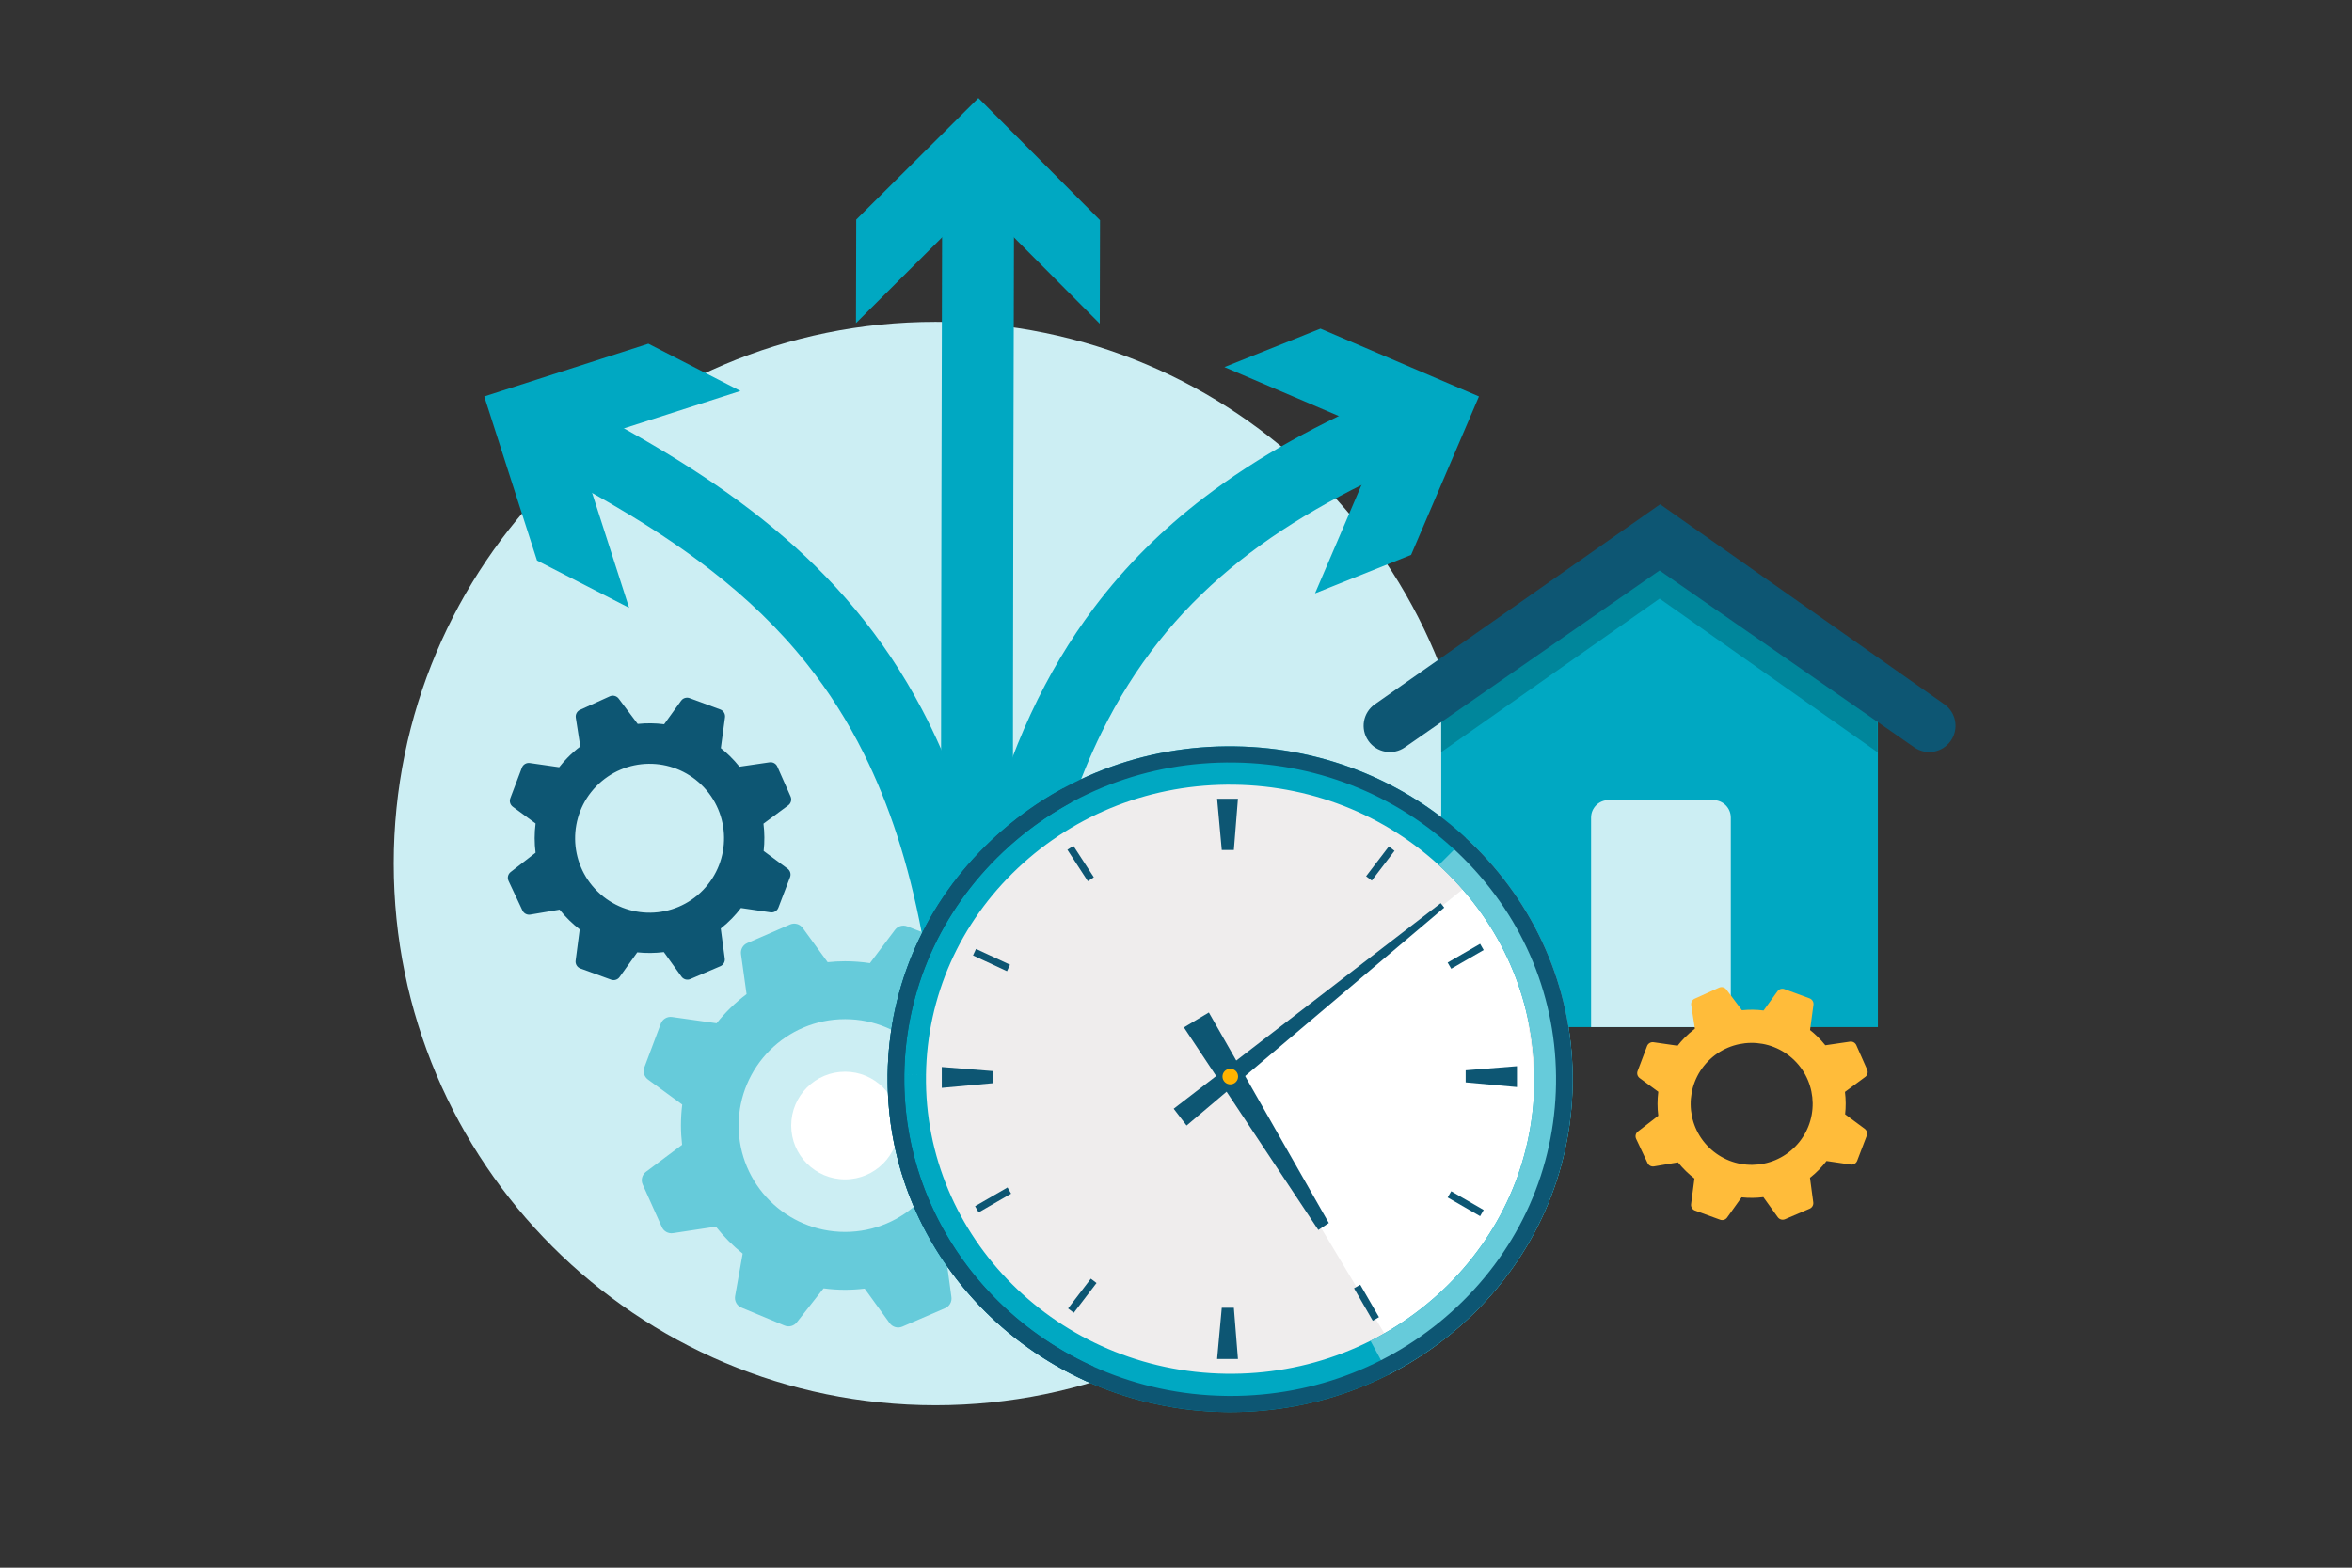 <?xml version="1.0" encoding="UTF-8"?><svg xmlns="http://www.w3.org/2000/svg" viewBox="0 0 600 400"><rect x="0" y="0" width="600" height="400" fill="#333333" stroke="none"/><g id="a"/><g id="b"><g><path d="M376.872,220.333c0,76.335-61.881,138.216-138.216,138.216s-138.216-61.881-138.216-138.216S162.322,82.117,238.656,82.117s138.216,61.882,138.216,138.216" fill="#cceef3"/><polyline points="367.666 181.873 367.666 262.07 479.05 262.07 479.05 177.418 425.586 141.775 367.666 181.873" fill="#00a8c2"/><path d="M423.502,141.775l-52.958,37.093c.087,.279,.173,.553,.259,.833l53.751-37.212-1.052-.714" fill="#ccc"/><path d="M370.545,178.869l-2.879,2.016v.988l3.137-2.172c-.086-.279-.171-.554-.259-.833" fill="#a3bec2"/><polyline points="424.554 142.489 370.803 179.701 367.666 181.873 367.666 191.889 423.368 152.735 478.984 191.955 478.984 179.435 424.554 142.489" fill="#00869b"/><path d="M437.077,204.15h-26.732c-2.461,0-4.455,1.995-4.455,4.455v53.464h35.643v-53.464c0-2.461-1.995-4.455-4.455-4.455Z" fill="#cceef3"/><path d="M496.019,179.706l-72.517-51.035-72.795,51.038c-3.021,2.118-3.754,6.283-1.638,9.305l.017,.024c2.111,3.015,6.263,3.756,9.287,1.656l64.982-45.136,64.982,45.136c3.023,2.1,7.175,1.36,9.287-1.656l.024-.034c2.114-3.018,1.385-7.178-1.628-9.298Z" fill="#0d5673"/><path d="M258.738,301.808l-.003-.045c-.008-.129-.023-.455-.037-.891-.054-1.664-.104-4.917-.144-9.337-.121-13.298-.166-37.414-.166-65.853,0-61.009,.207-141.993,.314-179.683l-18.342-.052c-.107,37.7-.314,118.688-.314,179.735,0,20.562,.023,38.862,.082,52.496,.03,6.818,.068,12.469,.117,16.671,.024,2.102,.052,3.841,.082,5.203,.016,.682,.032,1.27,.05,1.777,.019,.515,.037,.923,.072,1.386l18.289-1.407h-0Z" fill="#00a8c2"/><polygon points="280.554 82.586 249.531 51.398 218.361 82.439 218.424 56.035 249.593 25.012 280.617 56.181 280.554 82.586" fill="#00a8c2"/><path d="M138.009,118.73c16.138,8.411,30.561,16.876,43.044,26.528,9.367,7.242,17.653,15.14,24.879,24.251,5.419,6.836,10.249,14.361,14.478,22.864,6.34,12.751,11.336,27.723,14.758,45.814,3.421,18.086,5.254,39.279,5.253,64.324h18.343c-.002-30.736-2.653-56.396-7.804-78.265-3.862-16.397-9.143-30.661-15.751-43.214-9.901-18.839-22.808-33.741-37.848-46.21-15.048-12.484-32.177-22.605-50.873-32.357l-8.48,16.265h-0Z" fill="#00a8c2"/><polygon points="160.484 155.081 147.007 113.206 188.89 99.753 165.4 87.694 123.534 101.155 136.995 143.021 160.484 155.081" fill="#00a8c2"/><path d="M354.175,100.408c-17.355,7.421-33.153,15.923-47.104,26.604-10.459,8.006-19.862,17.246-27.998,28.061-12.218,16.224-21.524,35.936-27.704,60.097-6.188,24.174-9.313,52.818-9.316,87.342h18.343c-.002-29.704,2.406-54.461,6.943-75.199,3.402-15.557,7.992-28.851,13.65-40.367,8.5-17.27,19.354-30.596,32.692-41.741,13.337-11.129,29.248-20.043,47.705-27.931l-7.21-16.866h-0Z" fill="#00a8c2"/><polygon points="312.343 93.664 352.789 110.965 335.465 151.4 359.977 141.583 377.284 101.155 336.855 83.848 312.343 93.664" fill="#00a8c2"/><circle cx="216.502" cy="287.183" r="35.418" transform="translate(-139.657 237.204) rotate(-45)" fill="#cceef3"/><path d="M201.839,287.183c0-7.585,6.149-13.733,13.733-13.733s13.734,6.149,13.734,13.733-6.149,13.734-13.734,13.734-13.733-6.149-13.733-13.734Z" fill="#fff"/><path d="M265.922,299.218l-8.803-6.746c.22-1.744,.333-3.527,.333-5.331,0-1.441-.071-2.86-.215-4.262l9.107-6.75c1.009-.748,1.36-2.095,.853-3.24l-4.845-10.881c-.49-1.098-1.652-1.736-2.838-1.559l-10.451,1.546c-1.939-2.581-4.169-4.926-6.645-6.991l1.783-11.401c.19-1.242-.503-2.446-1.673-2.906l-11.093-4.339c-1.12-.439-2.391-.076-3.114,.883l-6.395,8.503c-2.07-.312-4.19-.477-6.344-.477-1.504,0-2.987,.08-4.448,.237l-6.362-8.74c-.739-1.014-2.083-1.381-3.231-.883l-10.924,4.752c-1.103,.477-1.749,1.631-1.584,2.822l1.419,10.193c-2.856,2.146-5.428,4.646-7.65,7.439l-11.359-1.605c-1.242-.173-2.438,.537-2.877,1.711l-4.191,11.152c-.422,1.124-.042,2.391,.925,3.1l8.74,6.387c-.22,1.74-.329,3.51-.329,5.31,0,1.681,.101,3.337,.291,4.963l-9.209,6.881c-1.005,.752-1.356,2.099-.841,3.245l4.887,10.865c.49,1.094,1.652,1.727,2.843,1.546l10.945-1.66c2.003,2.547,4.296,4.858,6.827,6.881l-1.926,10.831c-.22,1.238,.448,2.459,1.605,2.94l10.996,4.583c1.111,.46,2.391,.131,3.134-.815l6.831-8.681c1.791,.241,3.62,.368,5.479,.368,1.694,0,3.362-.106,5.001-.304l6.375,8.816c.735,1.014,2.074,1.385,3.227,.891l10.941-4.714c1.103-.473,1.753-1.627,1.593-2.818l-1.458-10.742c2.632-2.044,5.01-4.393,7.088-6.999l11.08,1.821c1.238,.203,2.45-.481,2.915-1.643l4.44-11.055c.448-1.115,.097-2.391-.854-3.122Zm-50.348,15.11c-14.992,0-27.145-12.153-27.145-27.145s12.153-27.145,27.145-27.145,27.145,12.153,27.145,27.145-12.153,27.145-27.145,27.145Z" fill="#66cbda"/><path d="M471.929,265.784l-6.291,.919c-.629-.788-1.316-1.547-2.057-2.268-.592-.576-1.203-1.114-1.837-1.616l.868-6.44c.097-.714-.317-1.396-.99-1.646l-6.407-2.36c-.647-.238-1.374-.016-1.775,.543l-3.543,4.911c-1.835-.236-3.69-.257-5.529-.066l-3.971-5.29c-.434-.575-1.206-.772-1.863-.475l-6.217,2.822c-.628,.284-.987,.952-.882,1.632l.936,6.027c-.956,.725-1.872,1.531-2.733,2.416-.601,.618-1.161,1.259-1.681,1.922l-6.134-.881c-.712-.102-1.4,.303-1.655,.974l-2.416,6.388c-.244,.644-.029,1.37,.526,1.779l4.755,3.492c-.26,2.031-.262,4.087-.003,6.117l-5.201,4.024c-.568,.441-.754,1.216-.447,1.866l2.906,6.18c.293,.623,.966,.973,1.644,.86l6.118-1.037c.627,.786,1.31,1.539,2.049,2.258,.691,.672,1.411,1.293,2.156,1.865l-.855,6.534c-.093,.714,.32,1.396,.997,1.643l6.417,2.336c.645,.236,1.37,.012,1.772-.55l3.694-5.16c1.847,.196,3.714,.178,5.556-.053l3.679,5.122c.421,.585,1.189,.799,1.849,.516l6.279-2.685c.633-.272,1.01-.93,.918-1.613l-.835-6.277c.815-.639,1.598-1.34,2.342-2.104,.677-.696,1.301-1.424,1.875-2.176l6.17,.906c.71,.103,1.398-.298,1.656-.969l2.438-6.379c.247-.642,.033-1.371-.521-1.781l-4.995-3.696c.212-1.899,.198-3.815-.042-5.71l5.178-3.824c.578-.427,.782-1.199,.49-1.854l-2.766-6.244c-.279-.63-.943-.996-1.624-.898Zm-13.923,26.724c-5.994,6.159-15.846,6.292-22.004,.298-6.158-5.994-6.292-15.845-.298-22.004,5.994-6.158,15.845-6.292,22.004-.298,6.159,5.994,6.292,15.846,.298,22.004Z" fill="#ffbc3a"/><path d="M196.319,194.506l-7.68,1.122c-.768-.962-1.606-1.889-2.511-2.769-.722-.703-1.469-1.36-2.242-1.973l1.06-7.862c.117-.871-.387-1.705-1.208-2.009l-7.822-2.881c-.79-.29-1.677-.019-2.167,.662l-4.325,5.996c-2.241-.288-4.505-.313-6.749-.08l-4.848-6.459c-.53-.702-1.472-.942-2.274-.58l-7.59,3.445c-.766,.347-1.205,1.162-1.077,1.992l1.143,7.358c-1.167,.885-2.284,1.869-3.336,2.949-.734,.754-1.417,1.537-2.052,2.346l-7.488-1.075c-.869-.124-1.709,.37-2.02,1.189l-2.949,7.798c-.298,.786-.036,1.673,.642,2.172l5.804,4.263c-.318,2.479-.319,4.99-.004,7.467l-6.349,4.913c-.693,.538-.92,1.484-.546,2.278l3.547,7.545c.357,.76,1.179,1.188,2.006,1.049l7.469-1.265c.765,.96,1.599,1.878,2.502,2.757,.843,.821,1.723,1.578,2.631,2.276l-1.044,7.977c-.114,.872,.391,1.705,1.216,2.005l7.834,2.852c.788,.288,1.672,.015,2.163-.671l4.51-6.299c2.254,.239,4.533,.216,6.783-.065l4.491,6.252c.513,.715,1.452,.976,2.258,.63l7.666-3.277c.773-.333,1.233-1.135,1.121-1.97l-1.019-7.662c.995-.781,1.951-1.636,2.858-2.568,.827-.849,1.588-1.738,2.288-2.657l7.532,1.106c.867,.126,1.707-.364,2.022-1.183l2.976-7.788c.301-.784,.04-1.673-.636-2.174l-6.098-4.512c.259-2.318,.242-4.657-.05-6.971l6.321-4.668c.706-.522,.954-1.464,.599-2.264l-3.377-7.622c-.341-.769-1.152-1.216-1.982-1.095Zm-16.997,32.624c-7.317,7.518-19.344,7.681-26.862,.364-7.518-7.317-7.681-19.344-.364-26.862,7.317-7.518,19.343-7.681,26.862-.364,7.518,7.317,7.681,19.344,.364,26.862Z" fill="#0d5673"/><path d="M231.331,274.212c.617-44.202,38.046-79.521,83.599-78.885,45.554,.636,81.982,36.985,81.365,81.188-.617,44.203-38.046,79.521-83.599,78.885-45.553-.636-81.982-36.985-81.365-81.188Z" fill="#efeded"/><path d="M374.194,226.066l-60.348,48.62,39.304,65.53s41.617-21.248,38.257-65.151c-3.359-43.904-17.213-48.999-17.213-48.999Z" fill="#fff"/><path d="M313.917,360.299c-.43,0-.859,.002-1.29-.005-48.178-.673-86.842-39.32-86.188-86.15,.317-22.713,9.722-43.933,26.482-59.749,16.72-15.777,38.755-24.301,62.079-23.958,23.31,.325,45.107,9.442,61.381,25.68,16.313,16.277,25.122,37.754,24.805,60.467-.317,22.713-9.719,43.929-26.479,59.745-16.411,15.485-37.956,23.97-60.789,23.97Zm-82.587-86.087l4.891,.069c-.578,41.435,33.759,75.631,76.542,76.228,20.727,.293,40.365-7.272,55.225-21.295,14.819-13.983,23.137-32.723,23.417-52.766,.28-20.044-7.513-39.007-21.936-53.399-14.462-14.431-33.855-22.54-54.609-22.83-20.735-.293-40.365,7.273-55.225,21.294-14.82,13.984-23.135,32.723-23.415,52.767l-4.891-.069Z" fill="#00a8c2"/><path d="M376.381,216.118c-.799-.787-1.599-1.576-2.423-2.326l-6.936,6.924c.836,.763,1.649,1.535,2.448,2.334,14.426,14.389,22.207,33.353,21.936,53.399-.283,20.046-8.594,38.777-23.413,52.772-5.534,5.214-11.72,9.543-18.385,12.901l4.685,8.596c7.391-3.763,14.264-8.595,20.413-14.388,16.762-15.815,26.159-37.03,26.479-59.745,.32-22.714-8.486-44.184-24.805-60.467Z" fill="#66cbda"/><path d="M376.381,216.118c-16.27-16.233-38.076-25.361-61.381-25.68-23.329-.344-45.354,8.18-62.079,23.958-16.762,15.815-26.17,37.04-26.478,59.754-.652,46.818,38.001,85.468,86.184,86.145l1.29,.005c22.825,0,44.371-8.487,60.789-23.97,16.762-15.815,26.159-37.03,26.479-59.745,.32-22.714-8.486-44.184-24.805-60.467Zm-4.637,117.259c-15.606,14.733-36.107,22.8-57.837,22.8-.406,0-.812,0-1.218-.012-45.847-.639-82.63-37.41-82.003-81.966,.295-21.608,9.248-41.789,25.186-56.841,15.914-15.016,36.882-23.12,59.067-22.8,22.185,.307,42.92,8.99,58.403,24.436,15.52,15.495,23.907,35.922,23.6,57.53-.295,21.608-9.248,41.801-25.198,56.854Z" fill="#0d5673"/><path d="M230.686,274.199c.295-21.608,9.248-41.789,25.186-56.841,5.276-4.981,11.117-9.211,17.377-12.618l-2.042-3.603c-6.579,3.566-12.728,8.02-18.287,13.259-16.762,15.815-26.17,37.04-26.478,59.754-.479,34.545,20.439,64.65,50.803,78.326l1.734-3.775c-28.864-13.011-48.761-41.641-48.294-74.501Z" fill="#0d5673"/><polygon points="314.757 216.887 311.675 216.887 310.482 203.802 315.801 203.802 314.757 216.887" fill="#0d5673"/><polygon points="314.757 333.674 311.675 333.674 310.482 346.759 315.801 346.759 314.757 333.674" fill="#0d5673"/><polygon points="253.335 273.294 253.335 276.376 240.25 277.57 240.25 272.25 253.335 273.294" fill="#0d5673"/><polygon points="373.895 273.091 373.895 276.173 386.98 277.366 386.98 272.047 373.895 273.091" fill="#0d5673"/><rect x="252.023" y="240.185" width="1.826" height="9.558" transform="translate(-75.715 371.345) rotate(-65.117)" fill="#0d5673"/><rect x="274.753" y="215.554" width="1.826" height="9.558" transform="translate(-75.547 185.866) rotate(-33.03)" fill="#0d5673"/><rect x="369.116" y="243.087" width="9.557" height="1.826" transform="translate(-71.907 219.622) rotate(-29.998)" fill="#0d5673"/><rect x="347.341" y="219.421" width="9.558" height="1.826" transform="translate(-36.712 366.433) rotate(-52.629)" fill="#0d5673"/><rect x="248.556" y="305.253" width="9.558" height="1.826" transform="translate(-119.151 167.71) rotate(-30.004)" fill="#0d5673"/><rect x="271.319" y="329.693" width="9.558" height="1.826" transform="translate(-154.225 349.39) rotate(-52.633)" fill="#0d5673"/><rect x="372.982" y="302.351" width="1.826" height="9.557" transform="translate(-79.032 477.374) rotate(-60.001)" fill="#0d5673"/><rect x="347.685" y="327.61" width="1.826" height="9.557" transform="translate(-119.505 218.889) rotate(-30.007)" fill="#0d5673"/><polygon points="299.408 282.896 302.7 287.183 368.425 231.581 367.527 230.441 299.408 282.896" fill="#0d5673"/><polygon points="308.38 258.334 338.985 312.056 336.309 313.832 302.012 262.14 308.38 258.334" fill="#0d5673"/><path d="M315.496,273.575c.614,.911,.373,2.148-.539,2.761-.911,.614-2.147,.372-2.761-.539-.614-.911-.373-2.148,.539-2.761,.911-.614,2.147-.372,2.761,.539Z" fill="#ffb300"/></g></g></svg>